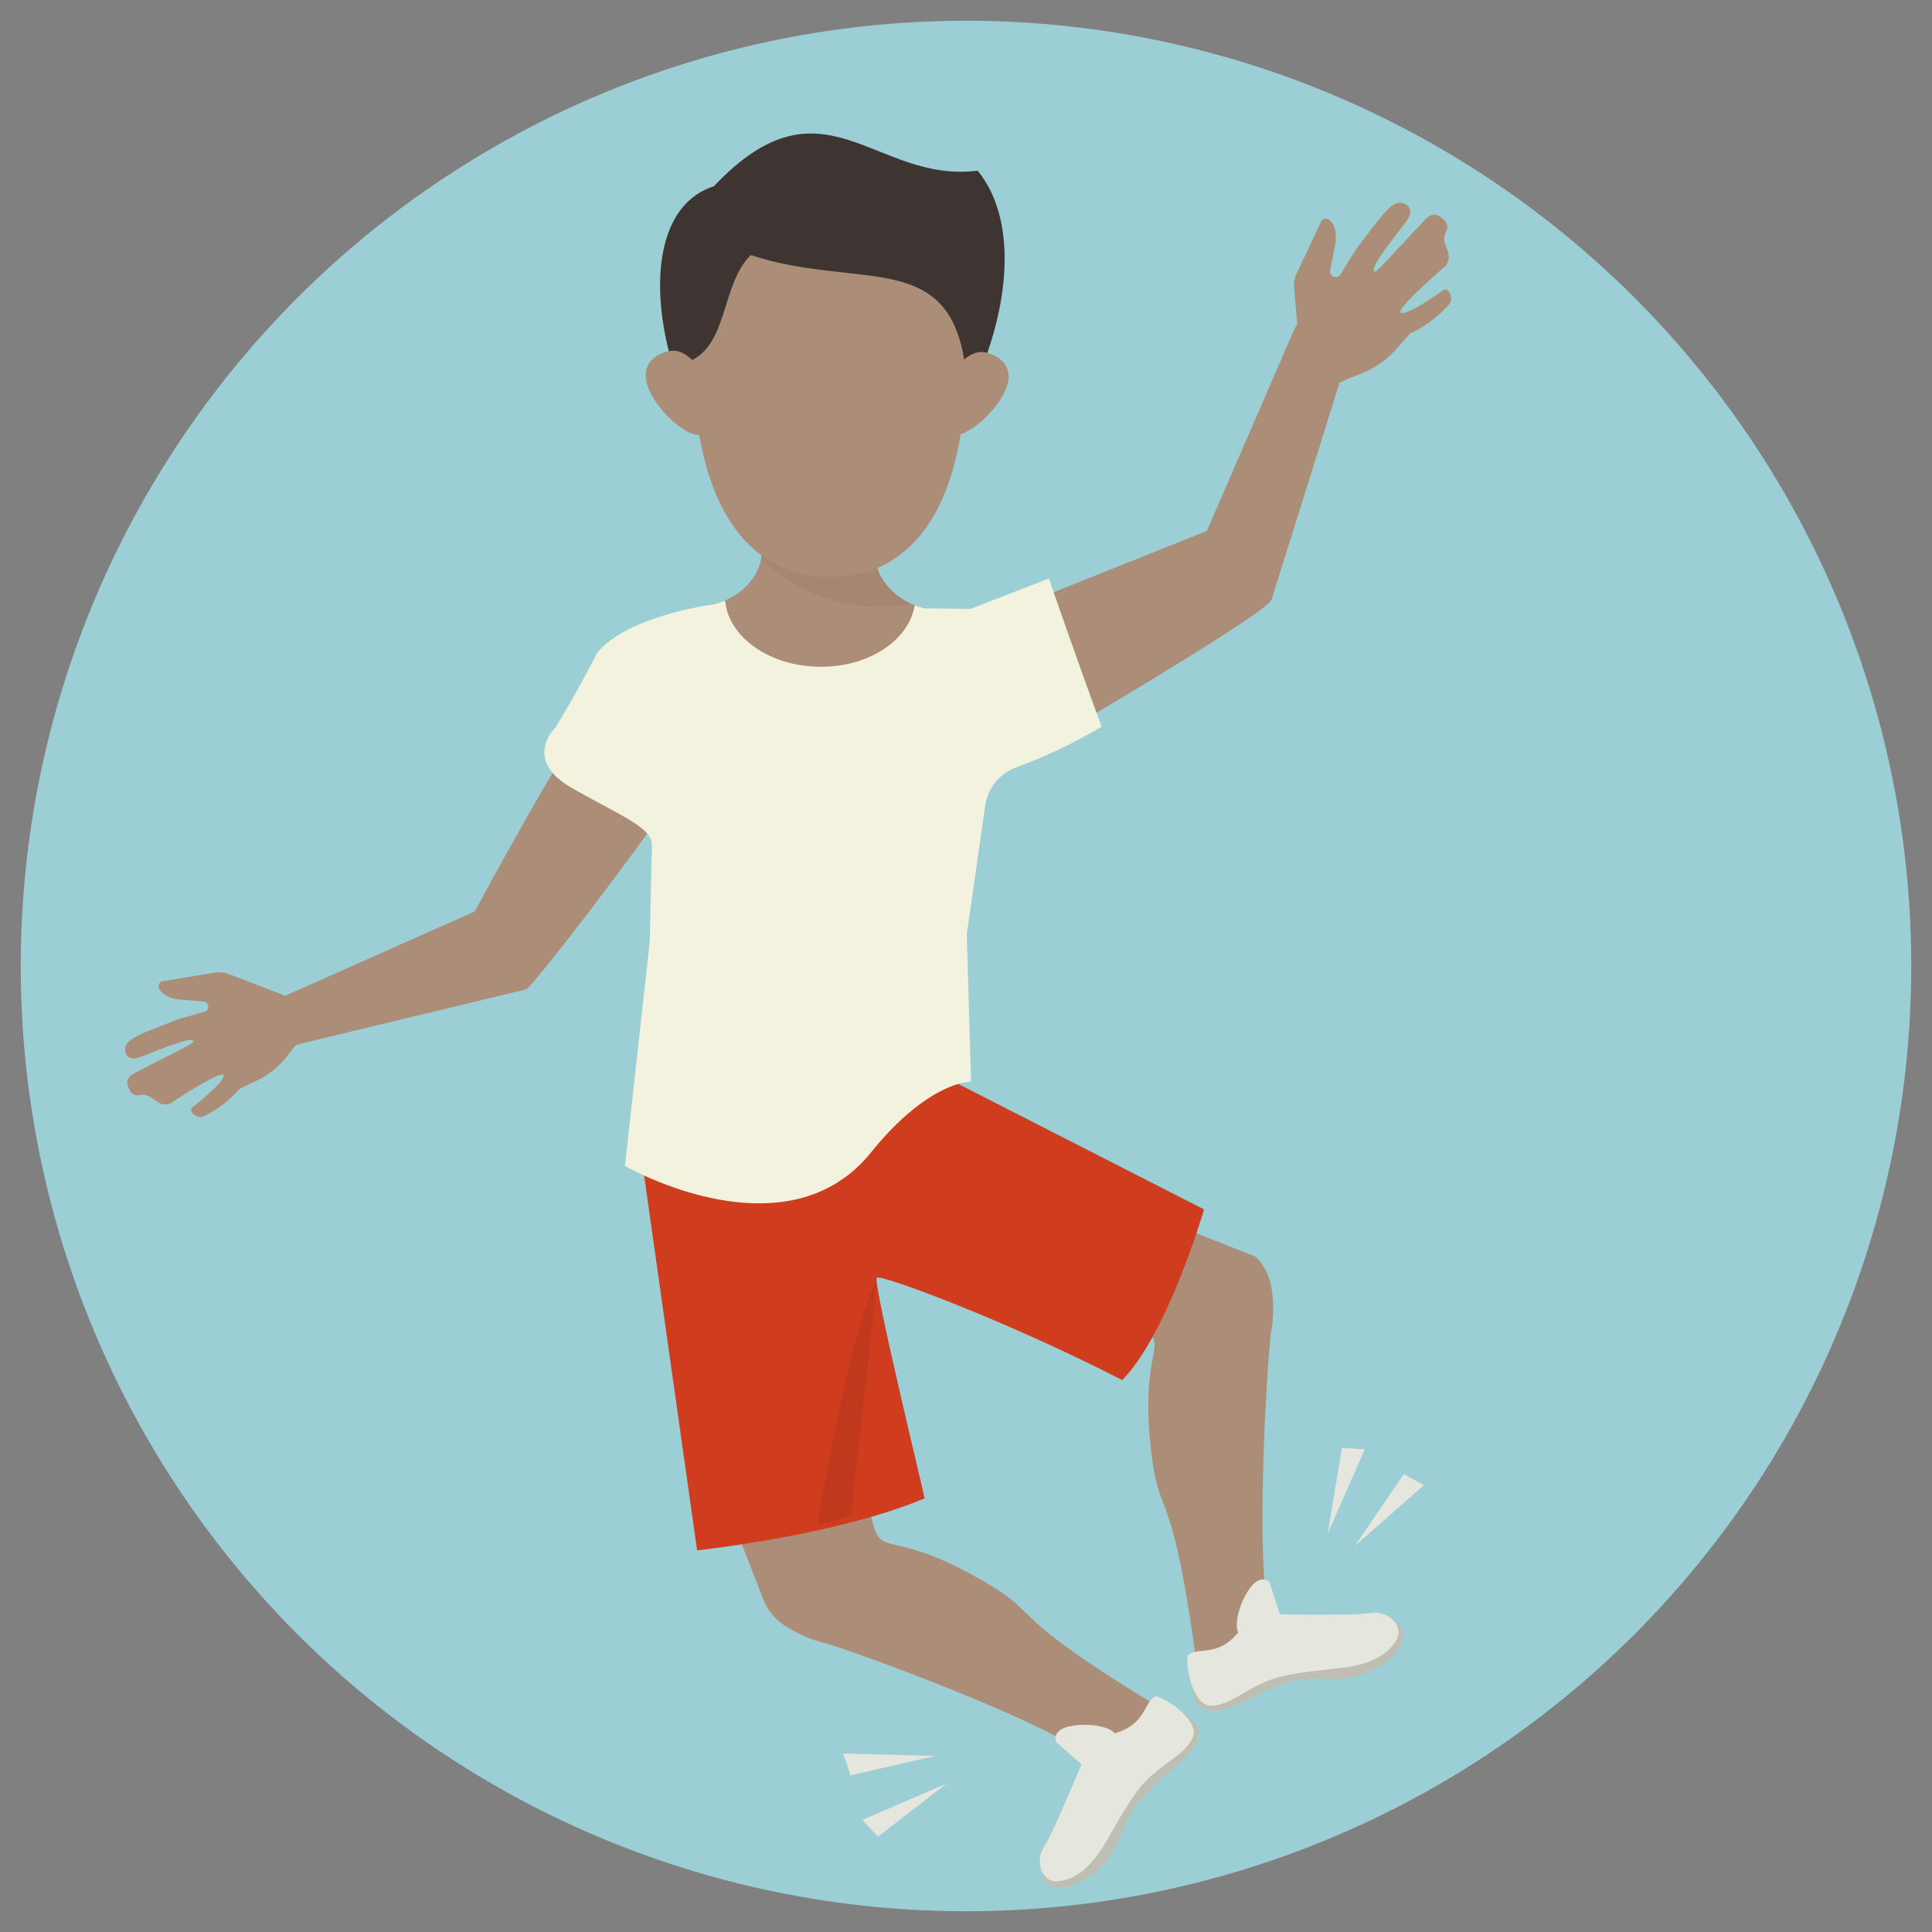 <svg id="Layer_1" data-name="Layer 1" xmlns="http://www.w3.org/2000/svg" viewBox="0 0 600 600"><rect x="0" y="0" width="600" height="600" fill="#808080" stroke="none"/><defs><style>.cls-1{fill:#9cced6;}.cls-2{fill:#bebfb2;}.cls-3{fill:#ac8e78;}.cls-4{fill:#e5e6dd;}.cls-5{fill:#cf3d1e;}.cls-6{opacity:0.07;}.cls-7{fill:#f3f2df;}.cls-8{fill:#774329;opacity:0.1;}.cls-9{fill:#3e3431;}</style></defs><title>EEI-LessonOverview-STH</title><circle class="cls-1" cx="300" cy="300" r="293.56"/><path class="cls-2" d="M369.86,515.78c11-2.28,51.2-14.32,56.34-13.07s9.87-.33,9.55,5.58c-.23,4.32-8.07,14.17-25.3,13.08-16.79-1.06-27.4,13-36.69,9.33C369.19,528.91,370.12,517.45,369.86,515.78Z"/><path class="cls-3" d="M277.82,387.73l34.26-28.24,77.8,30.75a17.18,17.18,0,0,1,5,9.8,41.69,41.69,0,0,1-.1,13.5c-.78,3.86-5.78,73.22.21,93.58,10.76,7.14-22.37,17-23.26,10.4-8-59.63-11.75-43.84-14.35-67.91-3.39-31.45,6-30.85-2.53-37.41C343,403,277.92,385.36,277.82,387.73Z"/><path class="cls-4" d="M425.57,500.94c-4.63.88-28.09.4-28.09.4l-3.2-9.94s-2.95-3.28-6.78,2.81c-3.33,5.28-4,11.2-2.95,12.76-6.66,8.08-12.83,4.2-15.72,7.17-.59,5.1,2.11,15.64,7.21,15.57,6.09-.08,10.06-4.86,18.36-8,6.08-2.29,16.39-3,22.08-3.71,10.42-1.24,14.87-4.77,17.15-8.65C436.36,504.7,430.69,500,425.57,500.94Z"/><path class="cls-2" d="M360.12,528.37c-6.49,9.19-33.59,41.22-34.5,46.43s-4.24,8.92,1.3,11c4.05,1.51,16.22-1.74,22.1-18,5.74-15.82,22.85-19.93,23.22-29.91C372.42,533,361.54,529.29,360.12,528.37Z"/><path class="cls-3" d="M251.28,411.54l-39.57,20.13L237,496.57a17.32,17.32,0,0,0,7,8.47,41.72,41.72,0,0,0,12.42,5.3c3.85.83,69.43,24,85.7,37.59,2.25,12.71,24.54-13.71,18.82-17.17-51.48-31.13-35.49-28.29-56.51-40.29-27.47-15.68-30.66-6.85-33.29-17.27C267.51,458.65,249.07,410.69,251.28,411.54Z"/><path class="cls-4" d="M324.25,573.52c2.66-3.9,11.6-25.59,11.6-25.59L328,541s-1.83-4,5.28-5.09c6.17-.94,11.89.77,12.88,2.39,10.07-2.87,9-10.08,12.85-11.54,4.92,1.5,13.5,8.18,11.4,12.82-2.51,5.56-8.48,7.28-14.67,13.65-4.53,4.65-9.34,13.8-12.23,18.75-5.29,9.06-10.31,11.72-14.78,12.26C323.39,584.91,321.32,577.82,324.25,573.52Z"/><path class="cls-5" d="M247,352C279.28,346.44,294.4,335,294.4,335l79.53,40.59s-11.26,38.64-25.41,53c-35.69-18.36-76-33.4-76.28-31.71-.71,3.62,14.42,65.67,14.9,68.44-26.89,11.44-70.65,16.17-70.65,16.17L198.15,351.68S214.66,357.64,247,352Z"/><g class="cls-6"><path d="M264.54,470.25a60.58,60.58,0,0,1-10.66,3.38h0c.29-1.44,8.3-53.41,18.36-76.74C271.69,408.81,264.11,467.75,264.54,470.25Z"/></g><path class="cls-3" d="M236.51,171.76c.12-7.47.21-13.54.21-13.54l35.32.54-.21,13.54c-.11,7.48,6.85,14.9,15.56,16.57l20.7,2.71,66.71-26.69,26.58-61.32c2-4.93,4.82-7.93,9.76-5.95s4.68,7.36,6.51,16l-22.79,72.7c-2,4.92-87.54,54.66-87.54,54.66l-82.74-23.64-4.12-29.52C229.21,186.44,236.4,179.24,236.51,171.76Z"/><path class="cls-3" d="M183.35,222.92c-5,2.66-35.91,60.15-35.91,60.15L82,312.16c-4.21,3.57-5,6.36-1.43,10.57s5.53,3.66,12.35,1.51l70.51-17c1.8-.63,36-44.75,51.69-68.66C214,222.85,188.38,220.26,183.35,222.92Z"/><path class="cls-7" d="M185.34,203c8.47-11.3,35.12-15.14,35.12-15.14a20.49,20.49,0,0,0,4.72-1.37c1,11.29,13.63,20.35,29.16,20.58,15.29.24,28-8.15,29.73-19.14a19.72,19.72,0,0,0,3.32,1l14,.17,24.34-9.43s9.86,28.39,16.39,46a162.87,162.87,0,0,1-26.58,12.68A14.75,14.75,0,0,0,306,250l-5.76,40.12,1.34,45.79s-13.11-.29-31.09,22c-26.6,32.92-76.4,4.17-76.4,4.17l7.71-69.84.51-22.9.15-6.81c.12-5.45-9.07-8.89-24.73-17.74s-5.3-18.74-5.3-18.74S178.61,216.12,185.34,203Z"/><path class="cls-8" d="M236.72,158.22l35.32.54-.21,13.54c-.08,5.08,3.11,10.13,7.9,13.37a20.23,20.23,0,0,0,2.95,1.67c-7,2.12-17.42,1.68-28-2.19a50.19,50.19,0,0,1-18.32-11.69,10.74,10.74,0,0,0,.15-1.7C236.63,164.29,236.72,158.22,236.72,158.22Z"/><path class="cls-9" d="M244.34,162.1c8.61,1,10.45,2.87,20.57-.7,33.33-13.08,61.81-80.19,38.7-108.4-32.17,4.08-47.82-31.18-81.91,4.84C188.8,68.38,208.83,145.52,244.34,162.1Z"/><path class="cls-3" d="M201.09,119.75c2.34,7.19,11.75,15.78,16,15.26s5.71-6.77,3.37-14-7.65-12.6-11.86-12.08S198.74,112.55,201.09,119.75Z"/><path class="cls-3" d="M312.57,120.37c-2.56,7.12-12.23,15.42-16.42,14.77s-5.5-6.94-2.94-14.06,8-12.37,12.22-11.72S315.13,113.25,312.57,120.37Z"/><path class="cls-3" d="M254.15,179c22.76,2.19,44.69-13.19,45.84-63.11-4-39.4-32.73-25.5-66.82-36.67-9,8.74-7.07,27-18.19,32.58C215.82,152.24,228.81,176.55,254.15,179Z"/><path class="cls-3" d="M403.5,107.71l-1.62-18.28a10,10,0,0,1,.56-4l7.65-16.19a1.77,1.77,0,0,1,3-.75c1.52,1.51,1.82,3.4,1.76,6.44l-1.72,8.79a1.8,1.8,0,0,0,3,1.8l5-8.12c8.69-11.23,11.67-16.6,15.92-13.66.65.44,1.41,1.78.43,3.83s-12.92,15.82-10.54,16.83c.64.27,9.68-10,15.74-16.3,2.77-2.86,4.7-.7,5.78.2l0,0a3,3,0,0,1,.61,3.73c-2.1,4,2.77,6.34-.05,10.51,0,0-16.08,13.71-13.92,14.62S448.33,90,448.33,90c1.62-.9,3.1,2.88,1.86,4.32a36.77,36.77,0,0,1-12.28,9.29c-.29.27-2.22,2.46-4.23,4.76a27.81,27.81,0,0,1-10.55,7.47L418,117.93a8.22,8.22,0,0,1-10.58-2.38l-1.85-2.39A9.9,9.9,0,0,1,403.5,107.71Z"/><path class="cls-3" d="M86.85,308.55l-15.91-6.09a9.36,9.36,0,0,0-3.67-.5l-16.38,2.71a1.65,1.65,0,0,0-1.42,2.46c1,1.74,2.57,2.49,5.3,3.21L63,311a1.67,1.67,0,0,1,.86,3.11l-8.52,2.42c-12.22,4.91-17.77,6.2-16.23,10.74.23.69,1.23,1.71,3.31,1.36s17.39-7.51,17.69-5.14c.08.65-11.42,6.09-18.54,9.91-3.25,1.75-1.81,4-1.29,5.21l0,0a2.82,2.82,0,0,0,3.17,1.49c4.08-.87,5,4.07,9.39,2.62,0,0,16.32-10.86,16.58-8.71s-9.79,10-9.79,10c-1.21,1.21,1.78,3.49,3.38,2.76a34.23,34.23,0,0,0,11.41-8.61c.31-.18,2.75-1.35,5.31-2.57a25.49,25.49,0,0,0,9.34-7.51L92.3,324a7.65,7.65,0,0,0,.56-10l-1.67-2.26A9.12,9.12,0,0,0,86.85,308.55Z"/><polygon class="cls-4" points="261.88 544.58 264.14 551.35 290.47 545.33 261.88 544.58"/><polygon class="cls-4" points="267.8 565.2 272.7 570.39 294.05 553.85 267.8 565.2"/><polygon class="cls-4" points="442.22 461.23 435.96 457.8 420.74 480.11 442.22 461.23"/><polygon class="cls-4" points="423.86 450.13 416.74 449.65 412.32 476.29 423.86 450.13"/></svg>